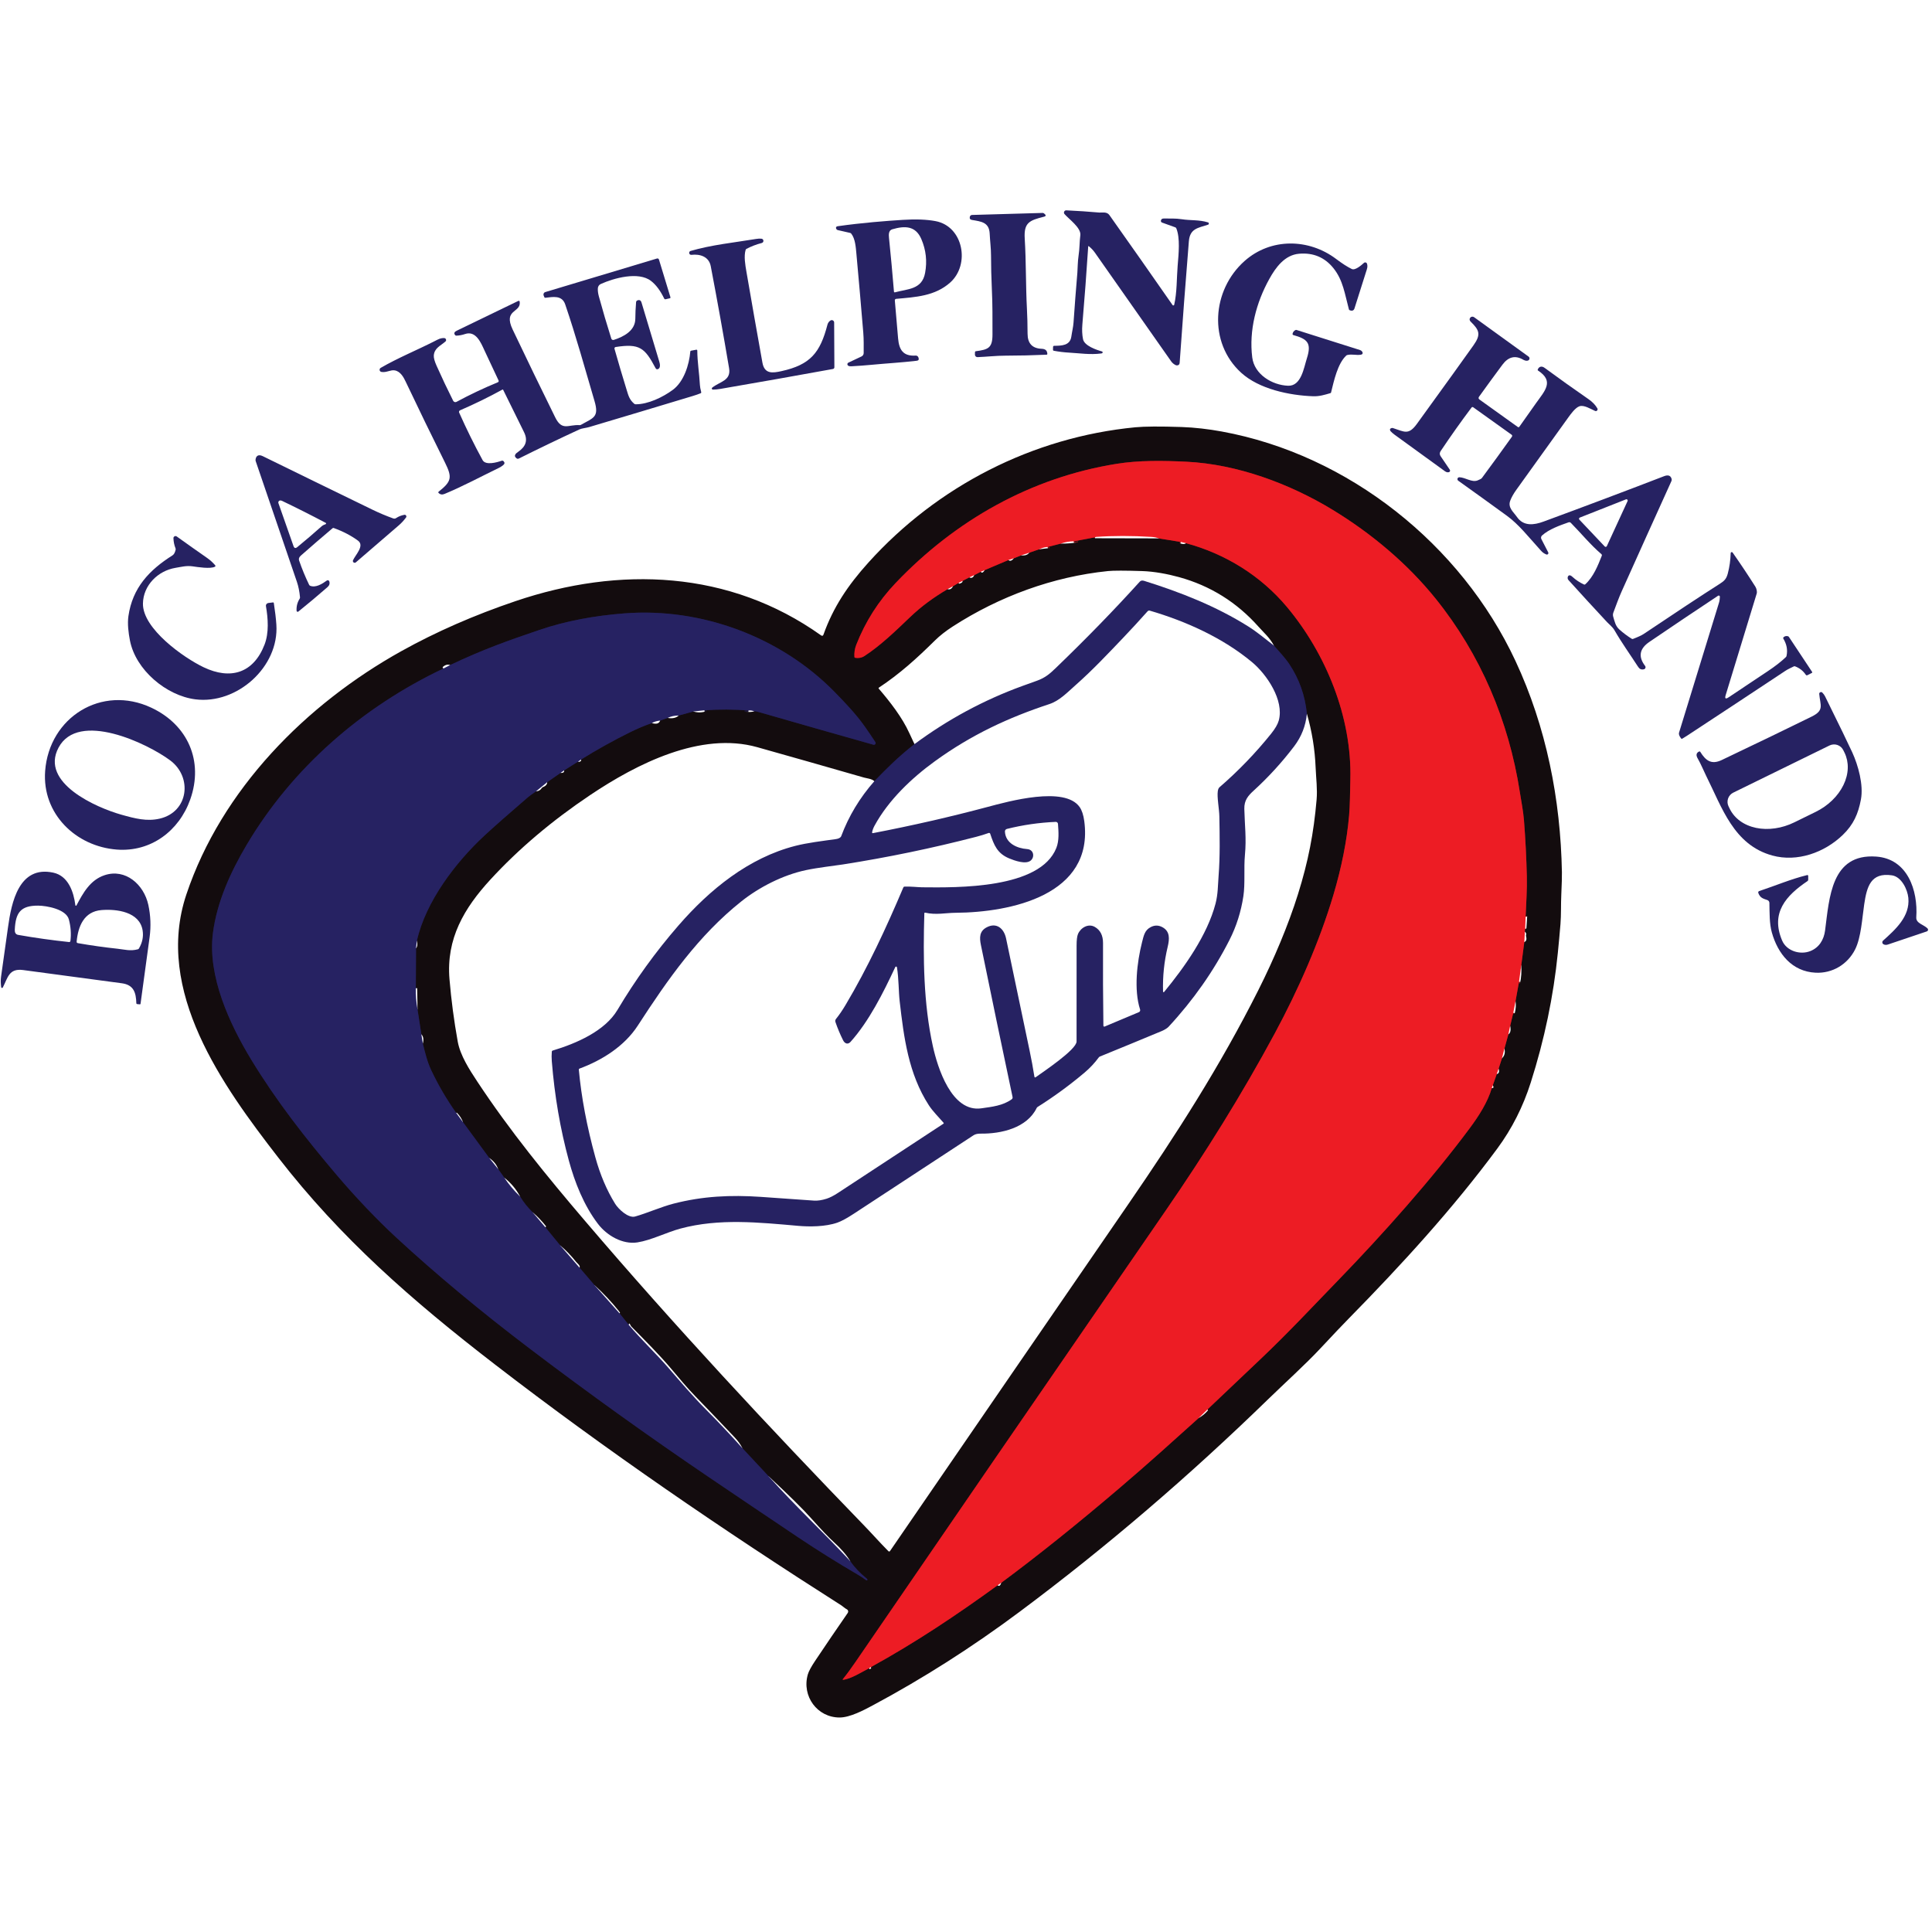 <svg xmlns="http://www.w3.org/2000/svg" xmlns:xlink="http://www.w3.org/1999/xlink" width="1080" viewBox="0 0 810 810" height="1080" preserveAspectRatio="xMidYMid meet"><path stroke-linecap="butt" transform="matrix(0.75, 0, 0, 0.75, 0, 0)" fill="none" stroke-linejoin="miter" d="M 532.729 327.714 L 535.807 325.823 " stroke="#801419" stroke-width="2" stroke-opacity="1" stroke-miterlimit="4"></path><path stroke-linecap="butt" transform="matrix(0.75, 0, 0, 0.75, 0, 0)" fill="none" stroke-linejoin="miter" d="M 538.094 324.714 L 541.823 322.776 " stroke="#801419" stroke-width="2" stroke-opacity="1" stroke-miterlimit="4"></path><path stroke-linecap="butt" transform="matrix(0.75, 0, 0, 0.75, 0, 0)" fill="none" stroke-linejoin="miter" d="M 544.594 321.51 L 548.224 319.641 " stroke="#801419" stroke-width="2" stroke-opacity="1" stroke-miterlimit="4"></path><path stroke-linecap="butt" transform="matrix(0.75, 0, 0, 0.75, 0, 0)" fill="none" stroke-linejoin="miter" d="M 550.464 318.687 L 563.698 313.078 " stroke="#801419" stroke-width="2" stroke-opacity="1" stroke-miterlimit="4"></path><path stroke-linecap="butt" transform="matrix(0.75, 0, 0, 0.75, 0, 0)" fill="none" stroke-linejoin="miter" d="M 566.698 312.104 L 570.87 310.437 " stroke="#801419" stroke-width="2" stroke-opacity="1" stroke-miterlimit="4"></path><path stroke-linecap="butt" transform="matrix(0.75, 0, 0, 0.75, 0, 0)" fill="none" stroke-linejoin="miter" d="M 575.328 308.984 L 580.969 307.026 " stroke="#801419" stroke-width="2" stroke-opacity="1" stroke-miterlimit="4"></path><path stroke-linecap="butt" transform="matrix(0.75, 0, 0, 0.75, 0, 0)" fill="none" stroke-linejoin="miter" d="M 585.599 305.766 L 593.016 303.87 " stroke="#801419" stroke-width="2" stroke-opacity="1" stroke-miterlimit="4"></path><path stroke-linecap="butt" transform="matrix(0.75, 0, 0, 0.75, 0, 0)" fill="none" stroke-linejoin="miter" d="M 600.198 302.599 L 612.01 300.385 " stroke="#801419" stroke-width="2" stroke-opacity="1" stroke-miterlimit="4"></path><path stroke-linecap="butt" transform="matrix(0.75, 0, 0, 0.75, 0, 0)" fill="none" stroke-linejoin="miter" d="M 647.75 300.958 L 660.031 302.953 " stroke="#801419" stroke-width="2" stroke-opacity="1" stroke-miterlimit="4"></path><path stroke-linecap="butt" transform="matrix(0.75, 0, 0, 0.75, 0, 0)" fill="none" stroke-linejoin="miter" d="M 662.969 303.641 C 684.906 309.552 704.766 321.802 719.406 339.297 C 741.01 365.13 755.802 400.641 754.854 435.854 C 754.682 442.583 754.672 450.182 754.146 456.047 C 752.896 470.068 749.979 484.786 745.401 500.198 C 737.656 526.234 725.88 553.047 712.552 577.776 C 694.234 611.766 673.656 644.75 651.75 676.552 C 582.286 777.396 524.448 861.557 478.24 929.042 C 475.641 932.839 473.297 936.026 471.198 938.609 C 470.964 938.901 471.036 939.031 471.406 938.99 C 475.521 938.578 481.99 934.583 485.76 932.583 " stroke="#801419" stroke-width="2" stroke-opacity="1" stroke-miterlimit="4"></path><path stroke-linecap="butt" transform="matrix(0.75, 0, 0, 0.75, 0, 0)" fill="none" stroke-linejoin="miter" d="M 486.807 931.927 C 511.594 918.318 534.776 902.807 557.661 886.193 " stroke="#801419" stroke-width="2" stroke-opacity="1" stroke-miterlimit="4"></path><path stroke-linecap="butt" transform="matrix(0.75, 0, 0, 0.75, 0, 0)" fill="none" stroke-linejoin="miter" d="M 559.698 884.786 C 580.036 869.724 602.188 851.974 626.151 831.542 C 641.854 818.161 655.969 805.375 670.146 792.615 " stroke="#801419" stroke-width="2" stroke-opacity="1" stroke-miterlimit="4"></path><path stroke-linecap="butt" transform="matrix(0.75, 0, 0, 0.75, 0, 0)" fill="none" stroke-linejoin="miter" d="M 674.953 787.922 C 684.948 778.427 694.943 768.938 704.943 759.458 C 720.078 745.104 734.438 729.729 748.943 714.745 C 772.969 689.922 800.359 659.271 821.698 630.526 C 826.563 623.974 831.583 616.224 833.911 608.286 " stroke="#801419" stroke-width="2" stroke-opacity="1" stroke-miterlimit="4"></path><path stroke-linecap="butt" transform="matrix(0.75, 0, 0, 0.75, 0, 0)" fill="none" stroke-linejoin="miter" d="M 834.479 606.688 L 836.703 600.422 " stroke="#801419" stroke-width="2" stroke-opacity="1" stroke-miterlimit="4"></path><path stroke-linecap="butt" transform="matrix(0.75, 0, 0, 0.75, 0, 0)" fill="none" stroke-linejoin="miter" d="M 837.729 597.385 L 839.599 591.615 " stroke="#801419" stroke-width="2" stroke-opacity="1" stroke-miterlimit="4"></path><path stroke-linecap="butt" transform="matrix(0.75, 0, 0, 0.75, 0, 0)" fill="none" stroke-linejoin="miter" d="M 840.984 586.182 L 843.177 578.234 " stroke="#801419" stroke-width="2" stroke-opacity="1" stroke-miterlimit="4"></path><path stroke-linecap="butt" transform="matrix(0.75, 0, 0, 0.75, 0, 0)" fill="none" stroke-linejoin="miter" d="M 844.198 573.438 L 845.938 566.182 " stroke="#801419" stroke-width="2" stroke-opacity="1" stroke-miterlimit="4"></path><path stroke-linecap="butt" transform="matrix(0.75, 0, 0, 0.75, 0, 0)" fill="none" stroke-linejoin="miter" d="M 847.193 559.625 L 849.146 548.792 " stroke="#801419" stroke-width="2" stroke-opacity="1" stroke-miterlimit="4"></path><path stroke-linecap="butt" transform="matrix(0.75, 0, 0, 0.75, 0, 0)" fill="none" stroke-linejoin="miter" d="M 850.391 539.641 L 852.094 526.609 " stroke="#801419" stroke-width="2" stroke-opacity="1" stroke-miterlimit="4"></path><path stroke-linecap="butt" transform="matrix(0.75, 0, 0, 0.75, 0, 0)" fill="none" stroke-linejoin="miter" d="M 852.422 520.839 C 852.354 520.271 852.411 519.724 852.594 519.198 " stroke="#801419" stroke-width="2" stroke-opacity="1" stroke-miterlimit="4"></path><path stroke-linecap="butt" transform="matrix(0.75, 0, 0, 0.75, 0, 0)" fill="none" stroke-linejoin="miter" d="M 852.839 512.417 C 853.13 504.922 853.688 497.24 853.51 489.984 C 853.266 479.505 852.734 469.036 851.911 458.583 C 851.505 453.391 850.406 448.073 849.594 442.786 C 843.464 403.094 827.63 365.792 802.474 334.583 C 786.63 314.927 766.542 298.135 744.984 285.01 C 720.911 270.354 691.49 259.464 663.214 258.104 C 650.339 257.479 636.734 257.255 624.073 259.297 C 576.359 266.953 534.161 290.76 500.688 325.88 C 491.078 335.964 483.734 347.484 478.661 360.437 C 477.807 362.625 477.464 364.885 477.63 367.214 C 477.656 367.51 477.813 367.677 478.104 367.729 C 480.042 368.021 481.729 367.703 483.167 366.766 C 492.115 360.958 500.578 352.792 508.552 345.146 C 515.344 338.641 522.026 333.906 529.682 329.344 " stroke="#801419" stroke-width="2" stroke-opacity="1" stroke-miterlimit="4"></path><path stroke-linecap="butt" transform="matrix(0.75, 0, 0, 0.75, 0, 0)" fill="none" stroke-linejoin="miter" d="M 511.193 415.969 C 501.745 423.422 495.922 429.339 488.807 436.641 " stroke="#1d1738" stroke-width="2" stroke-opacity="1" stroke-miterlimit="4"></path><path stroke-linecap="butt" transform="matrix(0.75, 0, 0, 0.75, 0, 0)" fill="none" stroke-linejoin="miter" d="M 730.552 398.969 C 729.536 388.75 726.25 379.484 720.682 371.177 C 718.375 367.729 715.042 364.193 712.135 360.896 " stroke="#1d1738" stroke-width="2" stroke-opacity="1" stroke-miterlimit="4"></path><path stroke-linecap="butt" transform="matrix(0.75, 0, 0, 0.75, 0, 0)" fill="none" stroke-linejoin="miter" d="M 247.833 373.729 C 202.536 395.208 163.464 429.073 137.818 472.385 C 128.922 487.406 121.208 504.281 119.01 521.734 C 115.984 545.703 128.266 572.328 140.51 592.474 C 154.51 615.474 170.479 635.906 188.255 656.87 C 198.625 669.094 210.698 681.807 221.568 691.833 C 243.755 712.318 268.682 733.057 296.354 754.047 C 328.969 778.802 362.229 802.661 396.12 825.641 C 412.677 836.859 429.26 848.036 445.87 859.167 C 456.891 866.547 468.125 873.583 479.578 880.271 C 481.188 881.214 482.74 882.25 484.234 883.37 C 484.391 883.49 484.552 883.495 484.719 883.385 C 484.885 883.271 484.943 883.12 484.885 882.927 C 484.844 882.75 484.698 882.568 484.438 882.37 C 480.729 879.411 477.677 876.182 475.281 872.672 " stroke="#1d1738" stroke-width="2" stroke-opacity="1" stroke-miterlimit="4"></path><path stroke-linecap="butt" transform="matrix(0.75, 0, 0, 0.75, 0, 0)" fill="none" stroke-linejoin="miter" d="M 429.641 825.234 L 414.974 809.51 " stroke="#1d1738" stroke-width="2" stroke-opacity="1" stroke-miterlimit="4"></path><path stroke-linecap="butt" transform="matrix(0.75, 0, 0, 0.75, 0, 0)" fill="none" stroke-linejoin="miter" d="M 351.318 740.406 L 346.328 734.161 " stroke="#1d1738" stroke-width="2" stroke-opacity="1" stroke-miterlimit="4"></path><path stroke-linecap="butt" transform="matrix(0.75, 0, 0, 0.75, 0, 0)" fill="none" stroke-linejoin="miter" d="M 332.391 718.474 L 324 708.688 " stroke="#1d1738" stroke-width="2" stroke-opacity="1" stroke-miterlimit="4"></path><path stroke-linecap="butt" transform="matrix(0.75, 0, 0, 0.75, 0, 0)" fill="none" stroke-linejoin="miter" d="M 313.151 696.182 L 304.818 686.01 " stroke="#1d1738" stroke-width="2" stroke-opacity="1" stroke-miterlimit="4"></path><path stroke-linecap="butt" transform="matrix(0.75, 0, 0, 0.75, 0, 0)" fill="none" stroke-linejoin="miter" d="M 297.786 677.719 C 294.969 674.964 292.615 672.005 290.719 668.849 " stroke="#1d1738" stroke-width="2" stroke-opacity="1" stroke-miterlimit="4"></path><path stroke-linecap="butt" transform="matrix(0.75, 0, 0, 0.75, 0, 0)" fill="none" stroke-linejoin="miter" d="M 281.922 658.339 L 278.458 653.505 " stroke="#1d1738" stroke-width="2" stroke-opacity="1" stroke-miterlimit="4"></path><path stroke-linecap="butt" transform="matrix(0.75, 0, 0, 0.75, 0, 0)" fill="none" stroke-linejoin="miter" d="M 273.51 647.339 L 258.802 627.286 " stroke="#1d1738" stroke-width="2" stroke-opacity="1" stroke-miterlimit="4"></path><path stroke-linecap="butt" transform="matrix(0.75, 0, 0, 0.75, 0, 0)" fill="none" stroke-linejoin="miter" d="M 255.047 622.161 C 249.682 614.604 245.031 606.656 241.089 598.328 C 238.849 593.599 237.599 588.422 236.37 583.359 " stroke="#1d1738" stroke-width="2" stroke-opacity="1" stroke-miterlimit="4"></path><path stroke-linecap="butt" transform="matrix(0.75, 0, 0, 0.75, 0, 0)" fill="none" stroke-linejoin="miter" d="M 235.552 578.198 L 233.391 564.24 " stroke="#1d1738" stroke-width="2" stroke-opacity="1" stroke-miterlimit="4"></path><path stroke-linecap="butt" transform="matrix(0.75, 0, 0, 0.75, 0, 0)" fill="none" stroke-linejoin="miter" d="M 232.448 552.401 L 232.563 530.073 " stroke="#1d1738" stroke-width="2" stroke-opacity="1" stroke-miterlimit="4"></path><path stroke-linecap="butt" transform="matrix(0.75, 0, 0, 0.75, 0, 0)" fill="none" stroke-linejoin="miter" d="M 233.031 525.958 C 237.906 504.031 254.75 481.953 270.958 466.958 C 276.391 461.937 284.286 454.969 294.656 446.062 C 296.224 444.719 298.026 443.51 299.672 442.339 " stroke="#1d1738" stroke-width="2" stroke-opacity="1" stroke-miterlimit="4"></path><path stroke-linecap="butt" transform="matrix(0.75, 0, 0, 0.75, 0, 0)" fill="none" stroke-linejoin="miter" d="M 305.906 437.234 L 313.297 432.078 " stroke="#1d1738" stroke-width="2" stroke-opacity="1" stroke-miterlimit="4"></path><path stroke-linecap="butt" transform="matrix(0.75, 0, 0, 0.75, 0, 0)" fill="none" stroke-linejoin="miter" d="M 315.354 430.656 L 323.224 425.682 " stroke="#1d1738" stroke-width="2" stroke-opacity="1" stroke-miterlimit="4"></path><path stroke-linecap="butt" transform="matrix(0.75, 0, 0, 0.75, 0, 0)" fill="none" stroke-linejoin="miter" d="M 324.776 424.594 C 333.599 419.115 342.724 414.036 352.151 409.359 C 356.318 407.292 360.406 405.573 364.417 404.198 " stroke="#1d1738" stroke-width="2" stroke-opacity="1" stroke-miterlimit="4"></path><path stroke-linecap="butt" transform="matrix(0.75, 0, 0, 0.75, 0, 0)" fill="none" stroke-linejoin="miter" d="M 369.026 402.802 L 373.234 401.328 " stroke="#1d1738" stroke-width="2" stroke-opacity="1" stroke-miterlimit="4"></path><path stroke-linecap="butt" transform="matrix(0.75, 0, 0, 0.75, 0, 0)" fill="none" stroke-linejoin="miter" d="M 379.417 399.984 L 387.583 397.729 " stroke="#1d1738" stroke-width="2" stroke-opacity="1" stroke-miterlimit="4"></path><path stroke-linecap="butt" transform="matrix(0.75, 0, 0, 0.75, 0, 0)" fill="none" stroke-linejoin="miter" d="M 393.802 397.062 C 401.979 396.469 410.188 396.5 418.417 397.167 " stroke="#1d1738" stroke-width="2" stroke-opacity="1" stroke-miterlimit="4"></path><path stroke-linecap="butt" transform="matrix(0.75, 0, 0, 0.75, 0, 0)" fill="none" stroke-linejoin="miter" d="M 421.578 397.63 C 422.052 397.547 422.859 397.667 424 397.99 C 445.203 404.099 466.615 410.203 488.234 416.302 C 488.667 416.427 489.016 416.302 489.281 415.943 C 489.547 415.578 489.557 415.208 489.313 414.833 C 487.453 411.979 485.5 409.099 483.464 406.198 C 478.594 399.255 472.318 392.703 466.578 386.839 C 436.563 356.151 392.224 339.51 349.026 342.88 C 332.807 344.146 316.786 346.927 301.37 352.193 C 284.318 358.01 270.344 362.865 251.625 371.766 " stroke="#1d1738" stroke-width="2" stroke-opacity="1" stroke-miterlimit="4"></path><path fill="#262262" d="M 491.605 127.902 C 491.699 128.035 491.828 128.086 491.988 128.055 C 492.152 128.023 492.254 127.926 492.293 127.766 C 493.48 122.617 493.309 116.695 493.738 111.402 C 494.148 106.375 494.844 99.809 493.172 95.723 C 493.09 95.52 492.945 95.383 492.738 95.309 L 487.188 93.312 C 487.02 93.25 486.891 93.145 486.805 92.988 C 486.715 92.836 486.688 92.672 486.719 92.496 C 486.836 91.891 487.242 91.598 487.938 91.609 C 490.488 91.656 492.875 91.508 495.414 91.906 C 499.219 92.504 502.691 92.07 506.449 93.234 C 506.688 93.305 506.809 93.465 506.809 93.715 C 506.809 93.969 506.691 94.133 506.453 94.211 C 502.23 95.598 498.875 95.785 498.434 101.195 C 497.055 118.16 495.77 135.129 494.574 152.102 C 494.523 152.805 494.152 153.168 493.469 153.191 C 492.637 153.223 491.461 152.129 491.113 151.633 C 480.398 136.391 469.699 121.145 459.012 105.887 C 458.363 104.961 457.527 104.078 456.504 103.246 C 456.34 103.113 456.254 103.148 456.238 103.363 C 455.527 114.289 454.707 125.195 453.781 136.078 C 453.594 138.285 453.688 140.324 454.062 142.199 C 454.613 144.973 459.637 146.672 462 147.344 C 462.16 147.387 462.254 147.492 462.285 147.656 C 462.316 147.82 462.266 147.949 462.133 148.051 C 462.047 148.117 461.887 148.168 461.645 148.199 C 457.039 148.805 452.387 148.066 448.312 147.848 C 446.145 147.727 443.988 147.465 441.848 147.066 C 441.586 147.02 441.461 146.863 441.469 146.598 L 441.504 145.453 C 441.516 145.145 441.68 144.988 441.988 144.984 C 445.039 144.941 448.645 144.938 449.172 141.066 C 449.441 139.121 449.953 137.16 450.086 135.199 C 450.562 128.238 451.102 121.281 451.691 114.328 C 451.805 112.949 451.828 109.465 452.203 107.125 C 452.656 104.262 452.562 101.473 452.934 98.605 C 453.328 95.516 448.129 91.867 446.297 89.746 C 446.176 89.605 446.102 89.438 446.074 89.25 C 446.051 89.062 446.082 88.883 446.164 88.715 C 446.246 88.543 446.371 88.41 446.531 88.312 C 446.695 88.219 446.871 88.172 447.059 88.184 C 451.84 88.41 456.445 88.719 460.871 89.113 C 462.145 89.219 464.039 88.645 465.125 90.176 C 474.008 102.715 482.832 115.289 491.605 127.902 Z M 491.605 127.902 " fill-opacity="1" fill-rule="nonzero"></path><path fill="#262262" d="M 406.609 90.875 C 406.66 90.66 406.773 90.48 406.945 90.34 C 407.117 90.199 407.316 90.125 407.539 90.121 L 437.082 89.273 C 437.316 89.266 437.527 89.336 437.711 89.477 C 438.621 90.168 438.621 90.625 437.719 90.852 C 431.621 92.387 429.199 93.293 429.625 100.055 C 430.234 109.883 430.02 119.566 430.547 129.492 C 430.711 132.543 430.801 136.031 430.816 139.949 C 430.836 143.973 432.785 146.066 436.676 146.227 C 438.188 146.293 439.004 146.84 439.105 148.352 C 439.109 148.445 439.082 148.527 439.02 148.598 C 438.953 148.668 438.875 148.707 438.781 148.711 C 433.039 148.969 427.293 149.105 421.535 149.113 C 417.719 149.113 413.797 149.574 409.844 149.734 C 409.695 149.742 409.555 149.719 409.418 149.668 C 409.281 149.613 409.164 149.539 409.059 149.434 C 408.957 149.332 408.875 149.215 408.82 149.082 C 408.766 148.945 408.742 148.809 408.742 148.66 L 408.762 147.684 C 408.77 147.426 408.902 147.277 409.156 147.246 C 414.328 146.562 416.113 145.906 416.105 140.18 C 416.094 133.727 416.16 127.668 415.828 120.887 C 415.613 116.312 415.504 111.73 415.492 107.148 C 415.492 104.137 415.074 101.047 414.93 97.957 C 414.707 93.18 411.379 92.863 407.527 92.219 C 406.73 92.09 406.426 91.641 406.609 90.875 Z M 406.609 90.875 " fill-opacity="1" fill-rule="nonzero"></path><path fill="#262262" d="M 361.195 149.441 C 361.469 149.312 361.688 149.121 361.852 148.867 C 362.016 148.609 362.098 148.328 362.102 148.027 C 362.105 145.145 362.172 142.262 361.926 139.34 C 361.012 128.305 360.047 117.281 359.039 106.262 C 358.793 103.602 358.555 100.051 356.887 97.949 C 356.762 97.793 356.602 97.695 356.406 97.648 L 351.293 96.48 C 350.926 96.391 350.68 96.172 350.551 95.82 C 350.441 95.504 350.484 95.25 350.684 95.059 C 350.797 94.949 350.996 94.875 351.281 94.836 C 361.508 93.379 371.629 92.617 378.484 92.18 C 383.945 91.828 388.531 92.008 392.238 92.707 C 403.871 94.895 406.824 110.863 398.406 118.422 C 392.027 124.152 383.844 124.57 375.715 125.293 C 375.547 125.305 375.41 125.379 375.305 125.504 C 375.195 125.633 375.148 125.781 375.16 125.945 C 375.602 131.277 376.059 136.594 376.531 141.895 C 376.961 146.734 378.672 149.406 383.922 149.082 C 384.152 149.07 384.367 149.125 384.562 149.246 C 384.758 149.367 384.902 149.531 384.996 149.742 C 385.203 150.227 385.238 150.602 385.105 150.871 C 384.996 151.078 384.715 151.207 384.266 151.262 C 377.91 152.004 371.633 152.348 365.164 152.965 C 362.605 153.207 360.039 153.398 357.469 153.535 C 356.766 153.574 355.812 153.703 355.391 153.102 C 355.332 153.016 355.293 152.922 355.273 152.82 C 355.254 152.715 355.258 152.613 355.285 152.512 C 355.312 152.41 355.359 152.32 355.426 152.238 C 355.492 152.16 355.574 152.098 355.668 152.051 Z M 374.094 96.133 C 372.504 96.594 372.574 98.359 372.727 99.805 C 373.488 107.297 374.184 114.793 374.801 122.293 C 374.809 122.387 374.855 122.465 374.934 122.52 C 375.012 122.578 375.098 122.594 375.191 122.566 C 380.555 121.094 386.551 121.453 387.852 114.434 C 388.762 109.527 388.234 104.793 386.273 100.223 C 383.855 94.586 379.297 94.609 374.094 96.133 Z M 374.094 96.133 " fill-opacity="1" fill-rule="nonzero"></path><path fill="#262262" d="M 319.648 152.039 C 320.527 156.906 323.914 156.422 327.641 155.598 C 339.73 152.934 343.855 147.918 346.914 136.121 C 347.105 135.371 347.633 134.645 348.27 134.32 C 348.426 134.246 348.59 134.207 348.762 134.215 C 348.934 134.223 349.094 134.273 349.242 134.363 C 349.391 134.453 349.508 134.574 349.594 134.723 C 349.676 134.875 349.719 135.035 349.723 135.211 L 349.816 153.977 C 349.816 154.156 349.762 154.312 349.648 154.445 C 349.535 154.582 349.391 154.668 349.219 154.699 C 333.344 157.59 317.586 160.379 301.949 163.062 C 300.883 163.242 299.859 163.336 298.883 163.34 C 298.668 163.336 298.52 163.234 298.449 163.027 C 298.379 162.824 298.426 162.652 298.598 162.516 C 301.789 159.949 306.562 159.648 305.676 154.387 C 303.266 140.098 300.703 125.84 297.988 111.613 C 297.211 107.508 293.398 106.43 289.867 106.844 C 289.652 106.863 289.457 106.809 289.281 106.684 C 289.109 106.555 289 106.383 288.957 106.172 C 288.914 105.961 288.945 105.766 289.055 105.578 C 289.164 105.395 289.324 105.273 289.531 105.211 C 298.266 102.648 307.973 101.676 316.969 100.184 C 317.84 100.035 318.605 99.996 319.262 100.074 C 319.48 100.102 319.664 100.195 319.816 100.355 C 319.969 100.516 320.051 100.703 320.066 100.926 C 320.082 101.145 320.023 101.344 319.895 101.523 C 319.766 101.703 319.594 101.82 319.379 101.875 C 317.152 102.445 315.02 103.262 312.984 104.32 C 312.793 104.422 312.664 104.574 312.602 104.785 C 311.809 107.465 312.461 111.113 312.93 113.844 C 315.117 126.59 317.359 139.32 319.648 152.039 Z M 319.648 152.039 " fill-opacity="1" fill-rule="nonzero"></path><path fill="#262262" d="M 520.375 156.281 C 506.453 143.598 508.078 121.598 521.812 109.41 C 532.77 99.691 548.711 99.895 560.242 108.617 C 562.727 110.496 564.891 111.887 566.734 112.781 C 568.195 113.488 570.816 111.133 571.844 110.215 C 571.941 110.125 572.059 110.066 572.188 110.035 C 572.32 110.004 572.449 110.008 572.578 110.043 C 572.707 110.078 572.82 110.141 572.918 110.234 C 573.012 110.324 573.082 110.434 573.121 110.562 C 573.523 111.82 573.113 112.758 572.723 113.988 C 571.098 119.078 569.48 124.176 567.883 129.27 C 567.586 130.211 566.906 130.473 565.848 130.055 C 565.688 129.992 565.586 129.879 565.543 129.719 C 563.809 123.316 563.117 117.516 559.086 112.477 C 555.426 107.902 550.617 105.871 544.656 106.379 C 538.59 106.895 534.828 112.172 532.223 116.852 C 526.688 126.781 523.578 138.523 525.008 149.852 C 525.898 156.977 533.34 161.465 540.008 161.723 C 545.562 161.941 546.629 154.246 547.922 150.211 C 549.953 143.824 548.207 142.145 542.23 140.473 C 542.117 140.438 542.027 140.371 541.965 140.266 C 541.906 140.164 541.887 140.055 541.914 139.938 C 542.074 139.219 542.488 138.695 543.156 138.367 C 543.289 138.301 543.426 138.293 543.57 138.336 L 570.203 146.762 C 570.539 146.867 570.816 147.062 571.031 147.348 C 571.312 147.719 571.371 148.047 571.211 148.332 C 571.094 148.539 570.852 148.672 570.484 148.723 C 568.465 149.012 566.922 148.375 564.875 148.836 C 564.688 148.875 564.523 148.965 564.383 149.102 C 560.789 152.508 559.301 159.512 558.047 164.562 C 558.016 164.699 557.934 164.785 557.797 164.82 C 555.379 165.535 553.133 166.219 550.57 166.133 C 540.582 165.785 527.852 163.105 520.375 156.281 Z M 520.375 156.281 " fill-opacity="1" fill-rule="nonzero"></path><path fill="#262262" d="M 210.617 163.352 C 204.84 166.523 198.926 169.414 192.875 172.027 C 192.691 172.105 192.562 172.242 192.488 172.43 C 192.414 172.617 192.422 172.805 192.504 172.984 C 195.555 179.844 198.828 186.477 202.324 192.895 C 203.598 195.223 208.367 193.848 210.289 193.184 C 210.613 193.07 210.895 193.137 211.133 193.379 C 211.68 193.938 211.613 194.484 210.941 195.031 C 210.391 195.477 209.789 195.859 209.141 196.172 C 201.641 199.805 194.051 203.902 186.367 207.086 C 185.379 207.496 184.539 207.348 183.852 206.641 C 183.785 206.57 183.754 206.488 183.762 206.395 C 183.766 206.297 183.809 206.219 183.883 206.16 C 189.277 201.863 189.695 200.238 186.602 194.012 C 180.98 182.707 175.465 171.352 170.051 159.941 C 169.172 158.074 167.84 155.664 165.457 155.281 C 163.699 154.992 161.914 156.328 159.887 155.922 C 159.699 155.887 159.539 155.801 159.406 155.664 C 159.273 155.527 159.191 155.363 159.16 155.176 C 159.129 154.988 159.156 154.809 159.234 154.637 C 159.316 154.465 159.441 154.332 159.605 154.234 C 166.781 150.066 174.785 146.812 182.215 143.027 C 183.602 142.32 184.656 141.672 186.238 141.742 C 186.609 141.762 186.855 141.945 186.98 142.293 C 187.102 142.645 187.023 142.941 186.742 143.184 C 184.699 144.988 182.082 145.926 181.871 149.082 C 181.809 150.043 182.199 151.465 183.043 153.355 C 185.238 158.281 187.555 163.176 189.996 168.031 C 190.059 168.156 190.145 168.262 190.25 168.352 C 190.355 168.441 190.477 168.508 190.609 168.551 C 190.742 168.594 190.879 168.605 191.016 168.594 C 191.152 168.582 191.285 168.539 191.406 168.473 C 197.047 165.434 202.824 162.699 208.738 160.266 C 208.887 160.207 208.984 160.102 209.043 159.957 C 209.102 159.809 209.094 159.664 209.027 159.523 C 207 155.273 205.027 151.07 203.113 146.91 C 201.648 143.73 199.531 138.48 194.941 140.051 C 193.777 140.453 192.574 140.68 191.34 140.73 C 191.141 140.738 190.973 140.672 190.844 140.527 C 190.098 139.691 190.625 139.066 191.449 138.672 C 199.699 134.707 208.281 130.555 217.195 126.211 C 217.613 126.008 217.852 126.137 217.902 126.602 C 218.418 131.203 210.875 129.637 214.934 138.156 C 220.797 150.477 226.742 162.754 232.777 174.988 C 235.676 180.875 238.297 177.91 243 178.242 C 243.195 178.254 243.379 178.211 243.547 178.117 C 248.863 175.121 251.258 174.938 249.238 168.086 C 245.273 154.609 241.5 140.902 236.965 127.621 C 235.598 123.617 231.727 124.508 228.637 124.844 C 228.434 124.867 228.293 124.781 228.215 124.59 L 227.93 123.887 C 227.871 123.75 227.844 123.602 227.848 123.453 C 227.852 123.301 227.887 123.156 227.949 123.02 C 228.016 122.883 228.105 122.766 228.223 122.668 C 228.336 122.57 228.465 122.496 228.613 122.453 L 275.375 108.402 C 275.844 108.262 276.148 108.426 276.293 108.895 L 281.07 124.578 C 281.148 124.844 281.055 125.004 280.789 125.062 L 279.086 125.453 C 278.797 125.523 278.59 125.426 278.461 125.16 C 276.867 121.859 275.035 119.402 272.957 117.793 C 267.684 113.688 257.27 116.617 251.875 119.07 C 251.527 119.227 251.246 119.461 251.027 119.773 C 250.809 120.086 250.684 120.43 250.656 120.809 C 250.578 121.812 250.723 122.973 251.082 124.285 C 252.711 130.242 254.449 136.141 256.297 141.973 C 256.367 142.188 256.504 142.348 256.703 142.453 C 256.906 142.555 257.113 142.574 257.328 142.508 C 261.461 141.191 266.336 138.652 266.363 133.613 C 266.371 131.516 266.477 129.215 266.676 126.715 C 266.707 126.324 266.906 126.062 267.27 125.93 C 268.121 125.609 268.688 125.922 268.969 126.871 C 271.441 135.137 273.926 143.402 276.422 151.66 C 276.598 152.25 276.688 152.738 276.691 153.133 C 276.695 153.852 276.504 154.348 276.121 154.613 C 275.562 154.996 275.129 154.891 274.816 154.297 C 270.336 145.812 268.156 143.934 258.113 145.488 C 257.938 145.516 257.797 145.609 257.699 145.758 C 257.605 145.91 257.578 146.07 257.629 146.242 C 259.246 151.953 260.941 157.676 262.711 163.41 C 263.473 165.871 263.863 167.555 265.926 169.301 C 266.078 169.43 266.258 169.496 266.461 169.5 C 271.734 169.535 277.961 166.492 282.09 163.441 C 286.727 160.008 288.938 152.93 289.41 147.422 C 289.426 147.195 289.547 147.062 289.77 147.023 L 291.926 146.621 C 292.031 146.602 292.129 146.625 292.215 146.695 C 292.301 146.77 292.344 146.859 292.344 146.969 C 292.367 151.812 293.191 156.559 293.438 161.398 C 293.473 162.129 293.656 163.133 293.988 164.41 C 294.012 164.508 294 164.602 293.957 164.688 C 293.914 164.777 293.844 164.84 293.754 164.875 C 292.812 165.258 291.695 165.645 290.395 166.039 C 275.93 170.41 261.457 174.754 246.973 179.062 C 245.762 179.426 243.949 179.562 242.891 180.047 C 234.512 183.93 226.062 187.988 217.547 192.234 C 217.191 192.41 216.855 192.379 216.539 192.137 C 215.844 191.605 215.711 191.023 216.137 190.387 C 216.293 190.152 216.676 189.824 217.285 189.402 C 220.379 187.242 221.441 184.703 219.68 181.141 C 216.762 175.258 213.859 169.363 210.965 163.457 C 210.887 163.297 210.77 163.262 210.617 163.352 Z M 210.617 163.352 " fill-opacity="1" fill-rule="nonzero"></path><path fill="#262262" d="M 645.008 229.688 C 640.906 225.199 636.73 219.84 631.816 216.266 C 625.062 211.348 618.246 206.438 611.371 201.535 C 611.227 201.434 611.129 201.297 611.074 201.129 C 611.023 200.965 611.023 200.797 611.078 200.633 C 611.133 200.465 611.234 200.332 611.379 200.23 C 611.52 200.133 611.68 200.082 611.855 200.09 C 614.332 200.164 617.07 202.34 619.445 201.434 C 620.465 201.039 621.086 200.695 621.305 200.395 C 625.602 194.594 629.793 188.824 633.883 183.086 C 633.977 182.949 634.012 182.801 633.984 182.641 C 633.957 182.477 633.879 182.352 633.742 182.258 L 617.645 170.746 C 617.535 170.668 617.414 170.641 617.281 170.66 C 617.148 170.684 617.039 170.746 616.957 170.855 C 612.531 176.742 608.234 182.801 604.062 189.023 C 603.191 190.324 603.828 191.051 604.566 192.113 C 605.715 193.766 606.809 195.379 607.848 196.949 C 607.906 197.039 607.941 197.133 607.953 197.238 C 607.969 197.344 607.957 197.445 607.918 197.543 C 607.883 197.645 607.828 197.73 607.75 197.801 C 607.672 197.871 607.582 197.922 607.48 197.953 C 606.941 198.113 606.391 197.988 605.824 197.586 C 598.734 192.477 591.66 187.348 584.605 182.195 C 583.992 181.754 583.434 181.25 582.93 180.691 C 582.879 180.633 582.82 180.453 582.758 180.148 C 582.695 179.875 582.91 179.648 583.402 179.473 C 583.602 179.402 583.797 179.402 583.996 179.465 C 588.809 181.008 590.516 182.586 594.07 177.672 C 606.371 160.688 614.266 149.73 617.746 144.797 C 620.98 140.227 620.297 138.469 616.523 134.785 C 616.414 134.684 616.324 134.562 616.262 134.426 C 616.195 134.289 616.16 134.148 616.148 133.996 C 616.141 133.848 616.156 133.699 616.207 133.559 C 616.254 133.414 616.324 133.285 616.422 133.168 C 616.52 133.055 616.633 132.961 616.766 132.891 C 616.898 132.82 617.043 132.777 617.191 132.762 C 617.34 132.742 617.488 132.758 617.633 132.797 C 617.777 132.836 617.91 132.902 618.031 132.996 L 640.867 149.508 C 641.027 149.625 641.141 149.777 641.203 149.969 C 641.27 150.156 641.273 150.348 641.215 150.539 C 640.914 151.535 639.484 151.32 638.723 150.871 C 635.348 148.852 632.406 149.527 629.902 152.898 C 626.508 157.465 623.242 161.934 620.113 166.297 C 619.77 166.773 619.832 167.184 620.309 167.527 L 636.371 179.035 C 636.473 179.105 636.582 179.129 636.703 179.109 C 636.824 179.09 636.918 179.027 636.988 178.926 C 639.328 175.586 641.691 172.246 644.074 168.906 C 647.766 163.746 651.652 159.816 644.852 155.375 C 644.77 155.324 644.715 155.25 644.688 155.156 C 644.664 155.062 644.672 154.973 644.711 154.883 C 645.316 153.562 646.43 153.379 647.598 154.234 C 653.672 158.699 659.805 163.074 666 167.359 C 667.633 168.484 668.867 169.773 669.703 171.215 C 669.781 171.359 669.816 171.512 669.797 171.672 C 669.781 171.836 669.719 171.977 669.609 172.098 C 669.5 172.223 669.367 172.301 669.207 172.332 C 669.051 172.367 668.895 172.352 668.746 172.285 C 666.84 171.445 664.078 169.68 662.195 170.328 C 660.461 170.914 658.523 173.617 657.473 175.078 C 650.234 185.137 643.004 195.199 635.785 205.273 C 634.566 206.965 633.699 208.508 633.176 209.898 C 632.07 212.824 634.523 214.633 636.008 216.758 C 638.754 220.715 643.098 220.164 647.137 218.676 C 664.027 212.461 680.871 206.117 697.668 199.645 C 699.301 199.016 700.332 199.332 700.77 200.594 C 700.91 200.988 700.895 201.379 700.723 201.762 C 693.742 217.156 686.801 232.543 679.902 247.914 C 678.617 250.781 677.551 253.816 676.422 256.789 C 676.195 257.383 676.172 257.984 676.355 258.594 C 676.969 260.609 677.281 262.445 678.93 263.922 C 680.551 265.371 682.281 266.668 684.121 267.816 C 684.293 267.926 684.469 267.941 684.652 267.871 C 686.781 267.055 688.262 266.367 689.094 265.812 C 702.445 256.844 713.117 249.812 721.105 244.715 C 722.957 243.535 723.797 242.672 724.387 240.445 C 725.117 237.684 725.52 234.836 725.594 231.898 C 725.594 231.684 725.699 231.543 725.906 231.48 C 726.113 231.418 726.281 231.477 726.402 231.652 C 729.66 236.293 732.844 241.062 735.949 245.965 C 736.457 246.77 736.738 248.102 736.508 248.855 C 732.215 262.957 727.879 277.148 723.496 291.434 C 723.051 292.898 723.461 293.207 724.734 292.352 C 729.852 288.922 735.289 285.293 741.055 281.465 C 744.184 279.391 746.738 277.402 748.727 275.504 C 748.875 275.363 748.969 275.191 749.012 274.992 C 749.586 272.305 748.98 269.941 747.684 267.773 C 747.621 267.672 747.602 267.559 747.617 267.438 C 747.637 267.32 747.695 267.219 747.785 267.137 C 748.297 266.699 748.895 266.562 749.574 266.73 C 749.762 266.777 749.91 266.883 750.02 267.047 L 759.719 281.672 C 759.852 281.875 759.809 282.031 759.594 282.145 L 757.746 283.086 C 757.633 283.145 757.512 283.156 757.391 283.125 C 757.266 283.094 757.168 283.023 757.098 282.918 C 755.973 281.25 754.461 280.062 752.555 279.355 C 752.391 279.293 752.234 279.305 752.082 279.383 C 750.926 279.984 749.664 280.492 748.582 281.215 C 734.816 290.344 721.027 299.441 707.215 308.508 C 706.391 309.047 705.746 309.449 705.281 309.707 C 705.102 309.805 704.949 309.773 704.82 309.613 C 704.047 308.613 703.754 307.809 703.938 307.199 C 709.508 288.98 715.105 270.773 720.73 252.574 C 720.961 251.832 721.02 250.957 721.066 250.207 C 721.082 250.004 721.004 249.852 720.828 249.75 C 720.652 249.648 720.48 249.656 720.312 249.77 C 710.551 256.234 700.953 262.688 691.512 269.117 C 687.348 271.953 686.746 275.309 689.711 279.18 C 689.805 279.305 689.863 279.445 689.887 279.598 C 689.91 279.754 689.895 279.902 689.84 280.051 C 689.785 280.195 689.695 280.316 689.578 280.418 C 689.461 280.52 689.324 280.586 689.172 280.613 C 687.961 280.855 687.328 280.43 686.672 279.402 C 683.43 274.387 679.883 269.449 676.906 264.289 C 676.055 262.801 674.586 261.707 673.754 260.812 C 668.227 254.879 662.836 248.996 657.574 243.176 C 657.375 242.949 657.262 242.684 657.238 242.383 C 657.215 242.078 657.289 241.801 657.457 241.547 C 657.684 241.199 658.027 241.117 658.488 241.301 C 658.688 241.383 658.949 241.566 659.27 241.859 C 660.715 243.18 662.328 244.246 664.109 245.062 C 664.297 245.148 664.469 245.121 664.625 244.98 C 668.059 241.848 669.898 237.191 671.543 233.039 C 671.66 232.742 671.598 232.492 671.352 232.285 C 666.828 228.426 662.898 223.59 658.598 219.227 C 658.316 218.941 657.984 218.863 657.602 219 C 653.914 220.297 649.434 221.855 646.488 224.52 C 646.281 224.707 646.152 224.938 646.105 225.215 C 646.055 225.492 646.094 225.754 646.223 226.004 L 649.094 231.574 C 649.23 231.836 649.199 232.074 649 232.293 C 648.801 232.512 648.566 232.566 648.293 232.453 C 646.645 231.781 646.105 230.898 645.008 229.688 Z M 662.348 216.996 C 662.262 217.027 662.191 217.078 662.137 217.145 C 662.078 217.215 662.039 217.289 662.02 217.379 C 662 217.465 662.004 217.551 662.027 217.637 C 662.051 217.719 662.094 217.797 662.152 217.859 L 672.797 229.117 C 672.859 229.18 672.93 229.227 673.016 229.254 C 673.098 229.281 673.184 229.289 673.27 229.273 C 673.359 229.258 673.438 229.227 673.508 229.172 C 673.578 229.117 673.629 229.051 673.668 228.973 L 682.367 210.086 C 682.469 209.863 682.438 209.668 682.27 209.492 C 682.105 209.316 681.91 209.273 681.684 209.363 Z M 662.348 216.996 " fill-opacity="1" fill-rule="nonzero"></path><path fill="#130c0e" d="M 531.512 586.793 C 498.738 618.652 464.141 648.414 427.5 675.73 C 407.555 690.605 386.996 703.703 365.824 715.027 C 362.137 717 356.387 720.055 352.062 720.07 C 342.637 720.113 336.059 711.121 338.684 702.012 C 339.055 700.723 340.074 698.828 341.746 696.324 C 346.309 689.5 350.867 682.797 355.43 676.219 C 355.512 676.098 355.566 675.961 355.594 675.816 C 355.621 675.672 355.617 675.527 355.582 675.383 C 355.543 675.238 355.48 675.109 355.387 674.992 C 355.293 674.875 355.184 674.785 355.051 674.719 C 354.191 674.281 353.453 673.523 352.812 673.117 C 303.078 641.449 254.203 608.062 207.496 572.051 C 172.691 545.219 142.871 519.145 116.598 485.227 C 93.449 455.34 64.57 415.469 78.133 375.008 C 92.91 330.91 128.359 295.219 168.281 272.988 C 182.828 264.891 198.789 257.902 216.156 252.02 C 259.691 237.27 305.84 239.051 344.207 266.363 C 344.699 266.715 345.047 266.609 345.254 266.039 C 349.324 254.609 355.445 245.43 364.098 235.836 C 393.012 203.789 432.926 183.301 475.98 179.141 C 479.883 178.766 486.352 178.727 495.383 179.027 C 500.832 179.207 506.766 179.91 512.195 180.906 C 565.355 190.625 612.539 228.246 635.332 277.02 C 648.312 304.793 654.281 335.148 654.84 365.707 C 654.871 367.504 654.785 370.602 654.582 375 C 654.383 379.145 654.551 383.477 654.234 387.391 C 653.906 391.426 653.539 395.457 653.129 399.484 C 651.301 417.707 647.52 435.828 641.777 453.852 C 638.543 464.02 633.871 473.238 627.77 481.512 C 609.137 506.754 587.473 530.395 565.512 552.762 C 562.879 555.438 558.91 559.617 553.602 565.301 C 547.32 572.027 538.793 579.719 531.512 586.793 Z M 397.262 247.008 C 398.234 247.293 398.996 246.883 399.547 245.785 L 401.855 244.367 C 401.844 244.438 401.84 244.496 401.844 244.555 C 401.852 244.699 401.926 244.758 402.066 244.727 C 403.098 244.52 403.602 244.121 403.57 243.535 L 406.367 242.082 C 407.312 242.504 408.004 242.188 408.445 241.133 L 411.168 239.73 C 411.621 240.348 412.18 240.109 412.848 239.016 L 422.773 234.809 C 423.48 235.363 424.23 235.117 425.023 234.078 L 428.152 232.828 C 429.719 233.023 430.832 232.656 431.496 231.738 L 435.727 230.27 L 439.945 229.781 C 440.086 229.773 440.152 229.699 440.148 229.559 C 440.145 229.418 440.074 229.348 439.934 229.355 L 439.199 229.324 L 444.762 227.902 C 447.145 227.93 449.441 227.758 451.645 227.395 C 451.793 227.371 451.883 227.301 451.914 227.191 C 451.984 226.949 451.902 226.863 451.66 226.934 C 451.082 227.098 450.578 227.102 450.148 226.949 L 459.008 225.289 L 458.914 225.449 C 458.836 225.59 458.875 225.66 459.035 225.66 L 485.812 225.719 L 495.023 227.215 L 494.73 227.258 C 494.59 227.277 494.516 227.359 494.5 227.5 C 494.488 227.637 494.551 227.73 494.684 227.777 C 495.926 228.207 496.773 228.191 497.227 227.73 C 513.68 232.164 528.574 241.352 539.555 254.473 C 555.758 273.848 566.852 300.48 566.141 326.891 C 566.012 331.938 566.004 337.637 565.609 342.035 C 564.672 352.551 562.484 363.59 559.051 375.148 C 553.242 394.676 544.41 414.785 534.414 433.332 C 520.676 458.824 505.242 483.562 488.812 507.414 C 436.715 583.047 393.336 646.168 358.68 696.781 C 356.73 699.629 354.973 702.02 353.398 703.957 C 353.223 704.176 353.277 704.273 353.555 704.242 C 356.641 703.934 361.492 700.938 364.32 699.438 L 364.43 699.605 C 364.48 699.684 364.551 699.73 364.645 699.746 C 364.738 699.762 364.82 699.742 364.895 699.684 C 365.406 699.277 365.477 699.031 365.105 698.945 C 383.695 688.738 401.082 677.105 418.246 664.645 C 418.891 665.152 419.398 664.801 419.773 663.59 C 435.027 652.293 451.641 638.98 469.613 623.656 C 481.391 613.621 491.977 604.031 502.609 594.461 C 504.047 593.68 505.332 592.613 506.461 591.27 C 506.559 591.152 506.539 591.062 506.398 591 C 506.336 590.969 506.273 590.949 506.215 590.941 C 513.711 583.82 521.207 576.703 528.707 569.594 C 540.059 558.828 550.828 547.297 561.707 536.059 C 579.727 517.441 600.27 494.453 616.273 472.895 C 619.922 467.98 623.688 462.168 625.434 456.215 C 626.199 456.219 626.34 455.82 625.859 455.016 L 627.527 450.316 C 628.445 450.086 628.699 449.324 628.297 448.039 L 629.699 443.711 C 630.797 442.656 631.141 441.297 630.738 439.637 L 632.383 433.676 C 633.266 433.082 633.523 431.883 633.148 430.078 L 634.453 424.637 C 634.469 424.93 634.492 425.078 634.531 425.082 C 634.652 425.105 634.766 425.086 634.867 425.023 C 634.973 424.957 635.039 424.863 635.07 424.746 C 635.531 423.004 635.637 421.324 635.395 419.719 L 636.859 411.594 L 636.906 412.176 C 636.918 412.285 636.98 412.348 637.09 412.355 C 637.199 412.363 637.27 412.312 637.289 412.207 C 637.809 409.809 637.977 407.316 637.793 404.73 L 639.07 394.957 C 639.926 394.613 640.164 393.773 639.797 392.441 C 639.75 392.262 639.758 392.082 639.82 391.902 C 639.973 391.492 639.805 391.07 639.316 390.629 C 639.266 390.203 639.309 389.793 639.445 389.398 C 639.512 389.406 639.57 389.41 639.625 389.406 C 639.828 389.398 639.938 389.293 639.953 389.09 L 640.266 384.293 C 640.293 383.91 640.164 383.844 639.875 384.098 L 639.629 384.312 C 639.848 378.691 640.266 372.93 640.133 367.488 C 639.949 359.629 639.551 351.777 638.934 343.938 C 638.629 340.043 637.805 336.055 637.195 332.09 C 632.598 302.32 620.723 274.344 601.855 250.938 C 589.973 236.195 574.906 223.602 558.738 213.758 C 540.684 202.766 518.617 194.598 497.41 193.578 C 487.754 193.109 477.551 192.941 468.055 194.473 C 432.27 200.215 400.621 218.07 375.516 244.41 C 368.309 251.973 362.801 260.613 358.996 270.328 C 358.355 271.969 358.098 273.664 358.223 275.41 C 358.238 275.633 358.359 275.758 358.578 275.797 C 360.031 276.016 361.297 275.777 362.375 275.074 C 369.086 270.719 375.434 264.594 381.414 258.859 C 386.508 253.98 391.52 250.43 397.262 247.008 Z M 383.395 311.977 C 376.309 317.566 371.941 322.004 366.605 327.48 C 365.988 327.008 365.219 326.668 364.297 326.461 C 362.969 326.164 362.289 326.012 362.258 326.004 C 347.352 321.711 332.434 317.465 317.504 313.266 C 293.789 306.594 266.988 320.227 247.48 333.301 C 231.379 344.094 217.41 355.922 205.586 368.789 C 194.605 380.734 187.016 393.535 188.449 410.516 C 189.188 419.293 190.344 428.023 191.91 436.703 C 192.953 442.477 196.781 448.41 200.039 453.348 C 213.75 474.133 229.297 493.141 245.297 511.902 C 282.781 555.848 322.242 598.199 362.398 639.703 C 365.496 642.898 369.023 646.879 372.426 650.297 C 372.703 650.578 372.953 650.555 373.176 650.227 C 406.762 601.27 439.969 552.934 472.801 505.211 C 493.402 475.266 511.582 446.875 527.605 415.039 C 534.16 402.008 540.121 387.875 544.164 374.965 C 548.52 361.062 550.766 349.355 551.988 335.305 C 552.379 330.863 551.773 326.398 551.586 321.863 C 551.273 314.148 550.051 306.602 547.914 299.227 C 547.152 291.562 544.688 284.613 540.512 278.383 C 538.781 275.797 536.281 273.145 534.102 270.672 C 532.289 267.266 529.957 265.363 527.617 262.727 C 518.516 252.496 507.414 245.574 494.309 241.961 C 489.48 240.629 483.887 239.586 478.895 239.426 C 471.617 239.188 466.836 239.188 464.551 239.418 C 441.414 241.793 419.074 250.004 399.461 262.648 C 396.512 264.555 394.016 266.512 391.973 268.523 C 384.246 276.156 377.27 282.461 368.484 288.293 C 368.305 288.414 368.285 288.555 368.426 288.719 C 373.184 294.266 378.238 300.738 381.266 307.402 C 381.961 308.938 382.672 310.461 383.395 311.977 Z M 188.719 278.824 C 187.582 278.441 186.508 278.766 185.488 279.797 C 185.309 279.977 185.34 280.109 185.578 280.195 L 185.875 280.297 C 151.902 296.406 122.598 321.805 103.363 354.289 C 96.691 365.555 90.906 378.211 89.258 391.301 C 86.988 409.277 96.199 429.246 105.383 444.355 C 115.883 461.605 127.859 476.93 141.191 492.652 C 148.969 501.82 158.023 511.355 166.176 518.875 C 182.816 534.238 201.512 549.793 222.266 565.535 C 246.727 584.102 271.672 601.996 297.09 619.23 C 309.508 627.645 321.945 636.027 334.402 644.375 C 342.668 649.91 351.094 655.188 359.684 660.203 C 360.891 660.91 362.055 661.688 363.176 662.527 C 363.293 662.617 363.414 662.621 363.539 662.539 C 363.664 662.453 363.707 662.34 363.664 662.195 C 363.633 662.062 363.523 661.926 363.328 661.777 C 360.547 659.559 358.258 657.137 356.461 654.504 C 354.922 651.941 352.609 649.266 349.531 646.477 C 347.441 644.582 344.223 641.199 339.875 636.324 C 336.496 632.527 330.613 626.727 322.23 618.926 L 311.23 607.133 C 310.504 605.621 309.406 604.098 307.945 602.555 C 300.676 594.898 295.184 589.16 291.469 585.336 C 288 581.762 284.98 578.113 281.852 574.387 C 276.422 567.918 270.559 562.133 264.715 556.176 C 264.547 556.004 264.41 555.797 264.305 555.551 C 263.852 554.504 263.578 554.422 263.488 555.305 L 259.746 550.621 C 260.172 550.754 260.066 550.426 259.441 549.641 C 256.355 545.781 252.973 542.188 249.293 538.855 L 243 531.516 C 243.18 531.066 243.023 530.594 242.527 530.09 C 241.957 529.512 241.629 529.168 241.543 529.055 C 239.566 526.539 237.34 524.234 234.863 522.137 L 228.613 514.508 C 228.797 514.52 228.934 514.516 229.02 514.5 C 229.137 514.48 229.141 514.398 229.031 514.262 C 227.34 512.066 225.441 510.078 223.34 508.289 C 221.227 506.223 219.461 504.004 218.039 501.637 C 216.469 498.633 214.27 496.004 211.441 493.754 L 208.844 490.129 C 208.188 488.27 206.949 486.727 205.133 485.504 L 194.102 470.465 C 193.582 469.016 192.703 467.664 191.461 466.414 C 191.383 466.344 191.316 466.352 191.258 466.434 C 191.203 466.508 191.215 466.566 191.285 466.621 C 187.262 460.953 183.773 454.992 180.816 448.746 C 179.137 445.199 178.199 441.316 177.277 437.52 C 177.707 435.832 177.504 434.543 176.664 433.648 L 175.043 423.18 L 174.895 414.27 C 174.891 414.16 174.84 414.09 174.738 414.055 C 174.633 414.02 174.551 414.043 174.48 414.125 L 174.336 414.301 L 174.422 397.555 C 175.004 396.883 175.121 395.855 174.773 394.469 C 178.43 378.023 191.062 361.465 203.219 350.219 C 207.293 346.453 213.215 341.227 220.992 334.547 C 222.168 333.539 223.52 332.633 224.754 331.754 C 225.785 331.715 226.59 331.254 227.164 330.367 C 227.273 330.199 227.422 330.078 227.609 330.012 C 228.793 329.562 229.398 328.867 229.43 327.926 L 234.973 324.059 C 236.109 324.125 236.621 323.77 236.516 322.992 L 242.418 319.262 C 242.367 319.406 242.406 319.473 242.543 319.453 C 243.465 319.32 243.809 318.984 243.582 318.445 C 250.199 314.336 257.043 310.527 264.113 307.02 C 267.238 305.469 270.305 304.18 273.312 303.148 C 275.195 303.723 276.348 303.371 276.77 302.102 L 279.926 300.996 C 281.938 301.344 283.48 301.008 284.562 299.988 L 290.688 298.297 C 292.57 298.844 294.441 298.785 296.293 298.121 C 296.527 298.039 296.523 297.977 296.273 297.941 L 295.352 297.797 C 301.484 297.352 307.641 297.375 313.812 297.875 L 312.328 297.93 C 312.191 297.926 312.117 297.992 312.109 298.133 C 312.105 298.27 312.172 298.344 312.312 298.352 C 313.93 298.586 315.219 298.543 316.184 298.223 C 316.539 298.16 317.145 298.25 318 298.492 C 333.902 303.074 349.961 307.652 366.176 312.227 C 366.5 312.32 366.762 312.227 366.961 311.957 C 367.16 311.684 367.168 311.406 366.984 311.125 C 365.59 308.984 364.125 306.824 362.598 304.648 C 358.945 299.441 354.238 294.527 349.934 290.129 C 327.422 267.113 294.168 254.633 261.77 257.16 C 249.605 258.109 237.59 260.195 226.027 264.145 C 213.238 268.508 202.758 272.148 188.719 278.824 Z M 188.719 278.824 " fill-opacity="1" fill-rule="nonzero"></path><path fill="#262262" d="M 164.887 217.363 C 165.301 217.508 165.695 217.461 166.062 217.219 C 167.102 216.523 168.254 216.062 169.52 215.84 C 169.84 215.781 170.086 215.891 170.258 216.168 C 170.426 216.449 170.414 216.719 170.219 216.984 C 169.246 218.277 168.23 219.375 167.172 220.277 C 161.133 225.441 155.141 230.602 149.203 235.758 C 149.07 235.875 148.914 235.938 148.738 235.949 C 148.559 235.957 148.398 235.91 148.254 235.805 C 148.109 235.699 148.016 235.562 147.969 235.391 C 147.922 235.219 147.938 235.051 148.008 234.887 C 148.969 232.676 152.965 228.805 150.113 226.688 C 147.281 224.59 143.887 222.816 139.926 221.371 C 139.746 221.305 139.582 221.336 139.434 221.461 C 134.957 225.234 130.527 229.059 126.137 232.934 C 125.395 233.59 125.145 234.273 125.395 234.984 C 126.598 238.484 128.004 241.883 129.605 245.184 C 129.703 245.375 129.848 245.512 130.043 245.594 C 132.422 246.523 135.133 244.754 137.039 243.383 C 137.125 243.324 137.215 243.285 137.316 243.27 C 137.418 243.254 137.52 243.262 137.617 243.293 C 137.715 243.324 137.801 243.375 137.875 243.445 C 137.945 243.516 138 243.598 138.035 243.695 C 138.367 244.621 138.113 245.449 137.273 246.18 C 133.246 249.699 129.188 253.105 125.094 256.398 C 124.945 256.52 124.785 256.543 124.613 256.465 C 124.438 256.387 124.348 256.254 124.34 256.062 C 124.234 254.23 124.668 252.539 125.641 250.992 C 125.754 250.812 125.797 250.613 125.777 250.398 C 125.559 247.992 125.125 245.84 124.477 243.938 C 118.719 227.055 112.965 210.191 107.207 193.344 C 107.137 193.137 107.113 192.926 107.141 192.707 C 107.289 191.504 107.844 190.891 108.797 190.871 C 109.18 190.859 109.641 190.988 110.184 191.258 C 125.492 198.77 140.816 206.246 156.156 213.691 C 158.996 215.07 161.906 216.293 164.887 217.363 Z M 136.555 219.211 C 130.402 215.957 124.285 212.879 118.207 209.969 C 118.004 209.875 117.836 209.852 117.617 209.824 C 117.473 209.812 117.336 209.832 117.199 209.887 C 117.066 209.941 116.953 210.027 116.863 210.141 C 116.773 210.258 116.719 210.383 116.695 210.527 C 116.668 210.672 116.684 210.812 116.73 210.949 L 123.047 228.93 C 123.367 229.84 123.898 229.984 124.645 229.375 C 128.23 226.434 131.617 223.539 134.801 220.691 C 135.293 220.254 135.926 219.953 136.512 219.758 C 136.637 219.719 136.703 219.633 136.715 219.5 C 136.723 219.371 136.672 219.273 136.555 219.211 Z M 136.555 219.211 " fill-opacity="1" fill-rule="nonzero"></path><path fill="#ed1c24" d="M 639.629 384.312 L 639.445 389.398 C 639.309 389.793 639.266 390.203 639.316 390.629 L 639.07 394.957 L 637.793 404.73 L 636.859 411.594 L 635.395 419.719 L 634.453 424.637 L 633.148 430.078 L 632.383 433.676 L 630.738 439.637 L 629.699 443.711 L 628.297 448.039 L 627.527 450.316 L 625.859 455.016 L 625.434 456.215 C 623.688 462.168 619.922 467.98 616.273 472.895 C 600.27 494.453 579.727 517.441 561.707 536.059 C 550.828 547.297 540.059 558.828 528.707 569.594 C 521.207 576.703 513.711 583.82 506.215 590.941 L 502.609 594.461 C 491.977 604.031 481.391 613.621 469.613 623.656 C 451.641 638.98 435.027 652.293 419.773 663.59 L 418.246 664.645 C 401.082 677.105 383.695 688.738 365.105 698.945 L 364.32 699.438 C 361.492 700.938 356.641 703.934 353.555 704.242 C 353.277 704.273 353.223 704.176 353.398 703.957 C 354.973 702.02 356.73 699.629 358.68 696.781 C 393.336 646.168 436.715 583.047 488.812 507.414 C 505.242 483.562 520.676 458.824 534.414 433.332 C 544.41 414.785 553.242 394.676 559.051 375.148 C 562.484 363.59 564.672 352.551 565.609 342.035 C 566.004 337.637 566.012 331.938 566.141 326.891 C 566.852 300.48 555.758 273.848 539.555 254.473 C 528.574 241.352 513.68 232.164 497.227 227.73 L 495.023 227.215 L 485.812 225.719 C 485.004 225.379 483.977 225.172 482.742 225.098 C 474.477 224.594 466.727 224.594 459.492 225.098 C 459.379 225.105 459.277 225.141 459.188 225.203 C 459.121 225.254 459.062 225.281 459.008 225.289 L 450.148 226.949 C 448.367 226.953 446.57 227.273 444.762 227.902 L 439.199 229.324 C 438.07 229.383 436.914 229.695 435.727 230.27 L 431.496 231.738 L 428.152 232.828 L 425.023 234.078 L 422.773 234.809 L 412.848 239.016 L 411.168 239.73 L 408.445 241.133 L 406.367 242.082 L 403.57 243.535 L 401.855 244.367 L 399.547 245.785 L 397.262 247.008 C 391.52 250.43 386.508 253.98 381.414 258.859 C 375.434 264.594 369.086 270.719 362.375 275.074 C 361.297 275.777 360.031 276.016 358.578 275.797 C 358.359 275.758 358.238 275.633 358.223 275.41 C 358.098 273.664 358.355 271.969 358.996 270.328 C 362.801 260.613 368.309 251.973 375.516 244.41 C 400.621 218.07 432.27 200.215 468.055 194.473 C 477.551 192.941 487.754 193.109 497.41 193.578 C 518.617 194.598 540.684 202.766 558.738 213.758 C 574.906 223.602 589.973 236.195 601.855 250.938 C 620.723 274.344 632.598 302.32 637.195 332.09 C 637.805 336.055 638.629 340.043 638.934 343.938 C 639.551 351.777 639.949 359.629 640.133 367.488 C 640.266 372.93 639.848 378.691 639.629 384.312 Z M 639.629 384.312 " fill-opacity="1" fill-rule="nonzero"></path><path fill="#262262" d="M 73.598 238.066 C 66.18 239.297 60.059 245.43 59.93 253.02 C 59.742 263.594 77.047 275.777 85.355 279.742 C 96.664 285.148 106.301 282.238 110.93 270.199 C 112.812 265.297 112.391 259.332 111.504 254.148 C 111.477 253.992 111.48 253.84 111.52 253.688 C 111.555 253.535 111.621 253.395 111.715 253.266 C 111.809 253.141 111.922 253.039 112.059 252.957 C 112.191 252.879 112.34 252.828 112.492 252.809 L 114.422 252.57 C 114.641 252.543 114.77 252.637 114.805 252.859 C 115.344 256.34 115.699 259.34 115.867 261.863 C 117.066 279.648 99.312 295.41 81.918 293.203 C 69.73 291.66 56.852 280.871 54.473 268.5 C 53.867 265.375 53.371 261.562 53.84 258.305 C 55.555 246.445 62.539 239.012 72.328 232.836 C 72.926 232.457 73.359 231.676 73.633 230.488 C 73.68 230.285 73.664 230.086 73.59 229.891 C 73.059 228.551 72.766 227.141 72.715 225.66 C 72.703 225.297 72.859 225.031 73.18 224.859 C 73.496 224.691 73.805 224.711 74.102 224.922 C 78.453 228.043 82.684 231.031 86.789 233.891 C 88.082 234.789 89.23 235.828 90.234 237.02 C 90.309 237.109 90.336 237.211 90.316 237.328 C 90.297 237.441 90.234 237.527 90.133 237.582 C 88.234 238.613 82.922 237.75 80.707 237.438 C 78.145 237.078 76.074 237.66 73.598 238.066 Z M 73.598 238.066 " fill-opacity="1" fill-rule="nonzero"></path><path fill="#262262" d="M 534.102 270.672 C 536.281 273.145 538.781 275.797 540.512 278.383 C 544.688 284.613 547.152 291.562 547.914 299.227 C 547.441 304.277 545.656 308.844 542.555 312.926 C 537.465 319.625 531.809 325.812 525.59 331.492 C 523.285 333.602 521.605 335.504 521.688 339.148 C 521.855 346.086 522.605 351.449 521.941 358.465 C 521.43 363.906 522.082 370.453 521.297 375.695 C 520.312 382.242 518.367 388.375 515.461 394.094 C 508.793 407.203 500.258 419.359 489.859 430.555 C 489.281 431.18 487.895 431.922 487.129 432.246 C 478.484 435.852 469.82 439.422 461.137 442.957 C 460.949 443.031 460.793 443.152 460.676 443.316 C 458.949 445.66 456.977 447.773 454.754 449.652 C 448.516 454.922 441.938 459.734 435.02 464.094 C 434.852 464.199 434.723 464.344 434.633 464.527 C 430.547 472.914 419.773 475.391 411.148 475.277 C 409.887 475.262 408.891 475.488 408.168 475.961 C 391.438 486.891 374.719 497.844 358.02 508.824 C 355.113 510.734 352.797 511.992 351.078 512.594 C 345.996 514.375 339.223 514.344 334.766 513.953 C 318.254 512.508 301.512 510.719 285.301 515.082 C 279.539 516.629 272.992 519.984 267.254 520.879 C 260.965 521.855 254.395 517.969 250.691 513.109 C 244.715 505.262 240.961 495.629 238.5 486.602 C 234.891 473.348 232.508 459.445 231.344 444.895 C 231.238 443.582 231.238 442.242 231.348 440.875 C 231.367 440.66 231.48 440.523 231.684 440.461 C 241.723 437.449 253.625 432.246 258.871 423.422 C 266.352 410.84 274.875 399.039 284.449 388.02 C 297.512 372.977 313.848 359.641 333.48 354.625 C 338.516 353.34 344.723 352.598 350.32 351.816 C 350.879 351.738 351.312 351.629 351.629 351.484 C 352.199 351.23 352.547 350.926 352.68 350.574 C 355.816 342.156 360.457 334.461 366.605 327.48 C 371.941 322.004 376.309 317.566 383.395 311.977 C 397.391 301.613 412.445 293.496 428.555 287.629 C 430.621 286.875 432.691 286.129 434.766 285.391 C 438.289 284.129 440.207 282.414 442.805 279.906 C 455.531 267.648 467.215 255.633 477.859 243.859 C 478.281 243.387 478.902 243.277 479.719 243.535 C 494.977 248.309 509.773 254.117 523.355 262.645 C 526.992 264.926 530.539 267.918 534.102 270.672 Z M 471.145 267.137 C 464.652 273.949 458.09 280.922 451.043 287.152 C 447.367 290.41 444.176 293.789 439.934 295.195 C 422.84 300.84 407.426 307.957 392.09 319.051 C 382.285 326.137 372.527 335.406 366.684 346.117 C 366.137 347.121 365.789 348.051 365.645 348.906 C 365.594 349.223 365.723 349.352 366.035 349.289 C 382.477 346.129 398.469 342.473 414.02 338.32 C 422.84 335.969 446.348 329.43 452.629 338.34 C 453.59 339.699 454.238 341.676 454.586 344.27 C 458.723 375.355 423.625 382.523 400.727 382.688 C 396.312 382.715 392.52 383.695 387.848 382.633 C 387.77 382.617 387.699 382.633 387.637 382.68 C 387.57 382.73 387.539 382.797 387.535 382.879 C 386.977 401.555 387.176 420.773 391.098 438.59 C 393.059 447.496 398.922 466.5 411.484 464.664 C 415.945 464.016 420.383 463.586 424.152 460.891 C 424.305 460.781 424.414 460.645 424.48 460.469 C 424.547 460.297 424.562 460.117 424.523 459.938 C 420.012 438.637 415.586 417.383 411.246 396.176 C 410.598 393.012 410.656 390.426 413.574 388.836 C 417.805 386.531 420.941 389.305 421.801 393.449 C 425.055 409.098 428.34 424.742 431.645 440.383 C 432.434 444.105 433.113 447.797 433.688 451.453 C 433.695 451.504 433.719 451.555 433.75 451.598 C 433.785 451.641 433.828 451.672 433.879 451.691 C 433.93 451.711 433.98 451.719 434.035 451.715 C 434.09 451.707 434.141 451.688 434.184 451.656 C 437.242 449.449 451.363 440.059 451.355 436.656 C 451.34 423.223 451.344 409.797 451.367 396.371 C 451.371 394.102 451.566 392.508 451.949 391.598 C 453.031 389.004 456.238 387.031 459.012 388.621 C 461.32 389.945 462.465 392.207 462.449 395.406 C 462.395 406.953 462.445 418.496 462.602 430.039 C 462.602 430.102 462.617 430.16 462.645 430.215 C 462.676 430.27 462.715 430.316 462.77 430.352 C 462.82 430.387 462.879 430.406 462.941 430.414 C 463.004 430.418 463.062 430.41 463.121 430.387 L 477.48 424.355 C 477.695 424.266 477.855 424.113 477.953 423.898 C 478.051 423.684 478.062 423.465 477.988 423.238 C 475.312 414.965 476.695 403.398 478.789 395.105 C 479.551 392.105 479.941 389.988 482.465 388.68 C 484.113 387.824 485.758 387.852 487.398 388.758 C 490.535 390.492 490.363 393.59 489.559 396.949 C 488.074 403.141 487.426 409.398 487.613 415.727 C 487.613 415.848 487.672 415.926 487.785 415.965 C 487.895 416.004 487.988 415.977 488.062 415.883 C 496.633 405.449 506.152 392.07 509.609 378.883 C 510.672 374.82 510.594 371.148 510.898 367.246 C 511.543 358.984 511.367 350.539 511.219 342.258 C 511.164 339.148 510.18 334.246 510.574 331.648 C 510.695 330.895 510.93 330.367 511.273 330.066 C 519.168 323.234 526.383 315.754 532.914 307.625 C 534.617 305.504 535.688 303.664 536.117 302.117 C 538.488 293.645 531.133 282.77 524.898 277.59 C 512.645 267.395 497.184 260.441 482.102 256.031 C 481.703 255.914 481.371 256.012 481.098 256.32 C 477.707 260.129 474.387 263.734 471.145 267.137 Z M 421.32 348.652 C 421.59 353.574 426.402 355.676 430.645 355.984 C 433.48 356.191 433.855 359.371 432.121 360.797 C 430.043 362.508 425.398 360.84 423.109 359.891 C 418.078 357.809 416.719 354.254 415.152 349.555 C 415.105 349.418 415.02 349.316 414.891 349.254 C 414.758 349.191 414.629 349.188 414.492 349.234 C 412.836 349.832 411.121 350.359 409.344 350.82 C 390.848 355.613 372.164 359.484 353.293 362.438 C 349.777 362.98 342.965 363.727 337.859 364.812 C 328.219 366.859 318.281 371.965 310.836 377.891 C 292.906 392.148 280.02 410.508 267.383 430.008 C 261.805 438.613 252.426 444.523 242.953 448.016 C 242.746 448.09 242.656 448.234 242.676 448.445 C 243.738 460.062 246.055 472.328 249.617 485.242 C 251.625 492.531 254.379 499.004 257.879 504.66 C 259.277 506.93 263.395 510.82 266.262 510.031 C 271.031 508.711 277.262 505.957 282.328 504.648 C 294.613 501.473 306.324 500.934 318.93 501.793 C 326.375 502.305 333.812 502.824 341.25 503.359 C 342.797 503.465 344.566 503.203 346.559 502.566 C 347.934 502.125 349.504 501.324 351.277 500.164 C 366.039 490.488 380.801 480.805 395.555 471.113 C 395.711 471.016 395.73 470.891 395.609 470.746 C 393.48 468.27 391.078 465.953 389.395 463.344 C 380.887 450.18 378.941 434.988 377.195 419.801 C 376.723 415.691 376.836 410.305 376.051 405.551 C 376.023 405.367 375.918 405.262 375.73 405.238 C 375.547 405.215 375.418 405.285 375.344 405.457 C 370.223 416.426 364.309 428.18 356.594 436.805 C 355.48 438.047 354.18 437.555 353.477 436.152 C 352.238 433.68 351.168 431.133 350.27 428.508 C 350.105 428.031 350.18 427.598 350.496 427.199 C 351.875 425.469 353.199 423.535 354.469 421.402 C 363.859 405.629 371.574 388.945 378.738 372.047 C 378.824 371.844 378.98 371.734 379.199 371.723 C 381.652 371.598 384.859 371.98 386.539 372 C 401.309 372.145 436.078 372.738 442.883 355.488 C 444.098 352.41 443.809 348.73 443.562 345.414 C 443.543 345.172 443.441 344.969 443.258 344.809 C 443.078 344.645 442.863 344.57 442.621 344.578 C 435.688 344.871 428.863 345.855 422.148 347.531 C 421.895 347.594 421.688 347.73 421.531 347.941 C 421.379 348.152 421.305 348.391 421.32 348.652 Z M 421.32 348.652 " fill-opacity="1" fill-rule="nonzero"></path><path fill="#262262" d="M 316.184 298.223 C 315.395 297.91 314.605 297.797 313.812 297.875 C 307.641 297.375 301.484 297.352 295.352 297.797 L 290.688 298.297 L 284.562 299.988 C 282.812 299.988 281.27 300.324 279.926 300.996 L 276.77 302.102 C 275.395 302.242 274.242 302.594 273.312 303.148 C 270.305 304.18 267.238 305.469 264.113 307.02 C 257.043 310.527 250.199 314.336 243.582 318.445 L 242.418 319.262 L 236.516 322.992 L 234.973 324.059 L 229.43 327.926 L 224.754 331.754 C 223.52 332.633 222.168 333.539 220.992 334.547 C 213.215 341.227 207.293 346.453 203.219 350.219 C 191.062 361.465 178.43 378.023 174.773 394.469 L 174.422 397.555 L 174.336 414.301 C 174.277 417.277 174.512 420.234 175.043 423.18 L 176.664 433.648 L 177.277 437.52 C 178.199 441.316 179.137 445.199 180.816 448.746 C 183.773 454.992 187.262 460.953 191.285 466.621 L 194.102 470.465 L 205.133 485.504 L 208.844 490.129 L 211.441 493.754 C 213.34 496.598 215.539 499.223 218.039 501.637 C 219.461 504.004 221.227 506.223 223.34 508.289 L 228.613 514.508 L 234.863 522.137 L 243 531.516 L 249.293 538.855 L 259.746 550.621 L 263.488 555.305 C 268.824 561.652 275.238 567.703 280.246 573.492 C 285.406 579.449 290.258 585.199 296.027 591.008 C 301.191 596.199 306.262 601.574 311.23 607.133 L 322.23 618.926 C 333.215 631.234 345.191 642.367 356.461 654.504 C 358.258 657.137 360.547 659.559 363.328 661.777 C 363.523 661.926 363.633 662.062 363.664 662.195 C 363.707 662.34 363.664 662.453 363.539 662.539 C 363.414 662.621 363.293 662.617 363.176 662.527 C 362.055 661.688 360.891 660.91 359.684 660.203 C 351.094 655.188 342.668 649.91 334.402 644.375 C 321.945 636.027 309.508 627.645 297.09 619.23 C 271.672 601.996 246.727 584.102 222.266 565.535 C 201.512 549.793 182.816 534.238 166.176 518.875 C 158.023 511.355 148.969 501.82 141.191 492.652 C 127.859 476.93 115.883 461.605 105.383 444.355 C 96.199 429.246 86.988 409.277 89.258 391.301 C 90.906 378.211 96.691 365.555 103.363 354.289 C 122.598 321.805 151.902 296.406 185.875 280.297 L 188.719 278.824 C 202.758 272.148 213.238 268.508 226.027 264.145 C 237.59 260.195 249.605 258.109 261.77 257.16 C 294.168 254.633 327.422 267.113 349.934 290.129 C 354.238 294.527 358.945 299.441 362.598 304.648 C 364.125 306.824 365.59 308.984 366.984 311.125 C 367.168 311.406 367.16 311.684 366.961 311.957 C 366.762 312.227 366.5 312.32 366.176 312.227 C 349.961 307.652 333.902 303.074 318 298.492 C 317.145 298.25 316.539 298.16 316.184 298.223 Z M 316.184 298.223 " fill-opacity="1" fill-rule="nonzero"></path><path fill="#262262" d="M 743.051 358.68 C 726.84 354.227 721.973 338.566 715.301 325.246 C 714.336 323.32 713.129 320.328 711.77 317.988 C 711.07 316.793 711.023 315.68 712.375 315.07 C 712.57 314.98 712.727 315.027 712.844 315.211 C 715.109 318.863 717.484 320.719 721.844 318.648 C 736.941 311.453 749.52 305.379 759.57 300.426 C 764.969 297.77 763.129 295.688 762.727 290.969 C 762.699 290.621 762.844 290.371 763.16 290.223 C 763.477 290.074 763.762 290.125 764.012 290.371 C 764.508 290.867 764.895 291.402 765.18 291.977 C 771.262 304.305 775.059 312.129 776.574 315.445 C 779.051 320.867 781.344 329.051 780.203 335.164 C 779.074 341.207 777.082 345.73 772.57 350.074 C 764.902 357.457 753.512 361.547 743.051 358.68 Z M 767.047 312.539 L 726.68 332.316 C 726.426 332.441 726.184 332.59 725.961 332.762 C 725.734 332.93 725.531 333.125 725.344 333.336 C 725.156 333.547 724.992 333.777 724.848 334.02 C 724.707 334.266 724.59 334.52 724.5 334.789 C 724.406 335.055 724.344 335.328 724.305 335.609 C 724.266 335.891 724.258 336.172 724.273 336.453 C 724.293 336.734 724.336 337.012 724.41 337.285 C 724.48 337.559 724.578 337.82 724.703 338.074 L 725.203 339.098 C 725.445 339.598 725.723 340.078 726.031 340.547 C 726.336 341.016 726.672 341.461 727.039 341.891 C 727.402 342.32 727.797 342.73 728.219 343.117 C 728.637 343.504 729.086 343.871 729.555 344.211 C 730.027 344.555 730.523 344.871 731.043 345.164 C 731.562 345.457 732.102 345.727 732.66 345.965 C 733.219 346.207 733.797 346.422 734.395 346.609 C 734.992 346.797 735.602 346.957 736.23 347.09 C 736.855 347.219 737.496 347.324 738.148 347.398 C 738.797 347.473 739.457 347.516 740.129 347.535 C 740.797 347.551 741.473 347.539 742.152 347.496 C 742.836 347.457 743.52 347.387 744.203 347.285 C 744.891 347.188 745.578 347.062 746.262 346.906 C 746.945 346.75 747.629 346.566 748.305 346.355 C 748.98 346.145 749.648 345.91 750.312 345.645 C 750.977 345.383 751.625 345.094 752.27 344.777 L 761.207 340.398 C 761.848 340.082 762.477 339.746 763.09 339.383 C 763.707 339.023 764.305 338.641 764.887 338.234 C 765.465 337.828 766.027 337.402 766.57 336.957 C 767.113 336.512 767.633 336.047 768.133 335.566 C 768.633 335.082 769.105 334.586 769.559 334.074 C 770.008 333.559 770.43 333.035 770.828 332.496 C 771.227 331.957 771.594 331.406 771.934 330.844 C 772.273 330.285 772.586 329.715 772.867 329.141 C 773.145 328.566 773.395 327.984 773.613 327.398 C 773.828 326.812 774.016 326.223 774.168 325.633 C 774.32 325.043 774.438 324.453 774.523 323.863 C 774.613 323.273 774.664 322.688 774.684 322.105 C 774.703 321.523 774.688 320.945 774.641 320.375 C 774.59 319.805 774.508 319.246 774.395 318.691 C 774.277 318.141 774.129 317.602 773.949 317.07 C 773.77 316.543 773.555 316.027 773.309 315.527 L 772.812 314.516 C 772.688 314.262 772.539 314.02 772.367 313.797 C 772.195 313.57 772.004 313.363 771.793 313.176 C 771.578 312.988 771.352 312.824 771.105 312.684 C 770.863 312.539 770.605 312.426 770.34 312.332 C 770.07 312.242 769.797 312.176 769.516 312.137 C 769.234 312.102 768.953 312.09 768.672 312.109 C 768.391 312.125 768.109 312.172 767.836 312.246 C 767.562 312.316 767.301 312.414 767.047 312.539 Z M 767.047 312.539 " fill-opacity="1" fill-rule="nonzero"></path><path fill="#262262" d="M 49.004 356.191 C 31.801 354.887 17.594 341.191 18.926 323.258 C 20.605 300.703 42.641 286.914 63.473 296.719 C 78.703 303.883 85.48 319.043 79.758 335.184 C 75.07 348.395 63.238 357.27 49.004 356.191 Z M 24.539 313.453 C 16.645 328.289 40.57 338.652 50.844 341.551 C 56.73 343.211 61.602 344.453 66.926 343.223 C 79.062 340.43 80.789 325.824 71.352 318.793 C 61.801 311.672 32.855 297.828 24.539 313.453 Z M 24.539 313.453 " fill-opacity="1" fill-rule="nonzero"></path><path fill="#262262" d="M 740.977 377.359 C 739.223 376.746 737.934 376.48 737.172 374.359 C 737.113 374.199 737.121 374.043 737.195 373.891 C 737.27 373.738 737.391 373.637 737.551 373.586 C 744.148 371.41 750.863 368.543 757.68 366.875 C 757.785 366.852 757.883 366.871 757.969 366.941 C 758.055 367.008 758.098 367.098 758.102 367.207 L 758.102 368.84 C 758.102 369.078 758 369.266 757.801 369.402 C 748.836 375.445 742.219 382.691 747.16 394.32 C 749.051 398.754 754.738 400.434 758.969 398.754 C 762.684 397.277 764.656 394.02 765.168 390.137 C 766.98 376.344 767.707 357.793 786.594 359.125 C 799.758 360.047 804.18 373.297 803.406 384.594 C 803.23 387.156 806.605 387.641 808.152 389.281 C 808.238 389.371 808.297 389.48 808.328 389.602 C 808.359 389.723 808.359 389.848 808.328 389.969 C 808.297 390.09 808.238 390.199 808.152 390.293 C 808.066 390.387 807.965 390.453 807.848 390.492 C 802.422 392.301 796.988 394.133 791.543 395.988 C 790.824 396.23 790.191 396.195 789.641 395.879 C 789.512 395.805 789.402 395.703 789.32 395.578 C 789.238 395.449 789.188 395.312 789.172 395.164 C 789.156 395.012 789.176 394.867 789.23 394.727 C 789.285 394.586 789.367 394.465 789.48 394.363 C 794.633 389.723 800.84 384.254 800.082 376.441 C 799.738 372.941 797.238 367.586 793.188 366.984 C 784.344 365.684 782.684 371.688 781.578 379.141 C 780.707 385.043 780.277 393.023 777.793 398.004 C 774.637 404.32 768.234 408.176 761.148 407.809 C 751.262 407.297 745.355 399.852 742.859 390.961 C 741.785 387.145 741.926 382.738 741.828 378.527 C 741.82 378.262 741.738 378.023 741.582 377.809 C 741.426 377.594 741.227 377.445 740.977 377.359 Z M 740.977 377.359 " fill-opacity="1" fill-rule="nonzero"></path><path fill="#262262" d="M 32.059 379.609 C 34.812 374.418 37.766 368.98 43.777 366.953 C 52.613 363.965 60.344 370.859 62.191 379.387 C 63.152 383.859 63.336 388.359 62.73 392.887 C 61.488 402.195 60.223 411.496 58.926 420.797 C 58.898 421.004 58.781 421.094 58.578 421.074 L 57.523 420.973 C 57.422 420.961 57.336 420.922 57.266 420.848 C 57.199 420.773 57.164 420.688 57.16 420.59 C 57.031 416.18 56.074 412.922 51.109 412.246 C 37.312 410.379 23.512 408.531 9.707 406.699 C 3.703 405.898 3.324 409.879 1.172 414.012 C 1.086 414.164 0.961 414.223 0.789 414.195 C 0.621 414.164 0.523 414.062 0.496 413.891 C 0.312 412.379 0.227 411.023 0.449 409.453 C 1.43 402.52 2.402 395.59 3.371 388.66 C 4.789 378.492 7.871 362.754 22.34 365.863 C 28.613 367.211 30.887 373.891 31.598 379.523 C 31.609 379.645 31.676 379.715 31.797 379.734 C 31.914 379.758 32.004 379.715 32.059 379.609 Z M 15.973 379.691 C 8.543 379.656 6.551 382.727 6.199 389.719 C 6.145 390.863 6.461 391.754 7.648 391.961 C 14.664 393.199 21.77 394.195 28.957 394.957 C 29.098 394.973 29.227 394.934 29.336 394.844 C 29.449 394.754 29.516 394.637 29.531 394.492 C 29.891 391.535 29.676 388.535 28.879 385.492 C 27.742 381.168 19.547 379.711 15.973 379.691 Z M 32.645 395.418 C 38.262 396.398 43.812 397.18 49.297 397.766 C 52.145 398.07 54.652 398.855 57.805 397.992 C 58 397.941 58.148 397.824 58.254 397.648 C 59.699 395.172 60.211 392.637 59.789 390.047 C 58.523 382.285 48.977 381.035 42.551 381.551 C 35.16 382.152 32.742 388.414 32.137 394.754 C 32.102 395.133 32.27 395.355 32.645 395.418 Z M 32.645 395.418 " fill-opacity="1" fill-rule="nonzero"></path></svg>